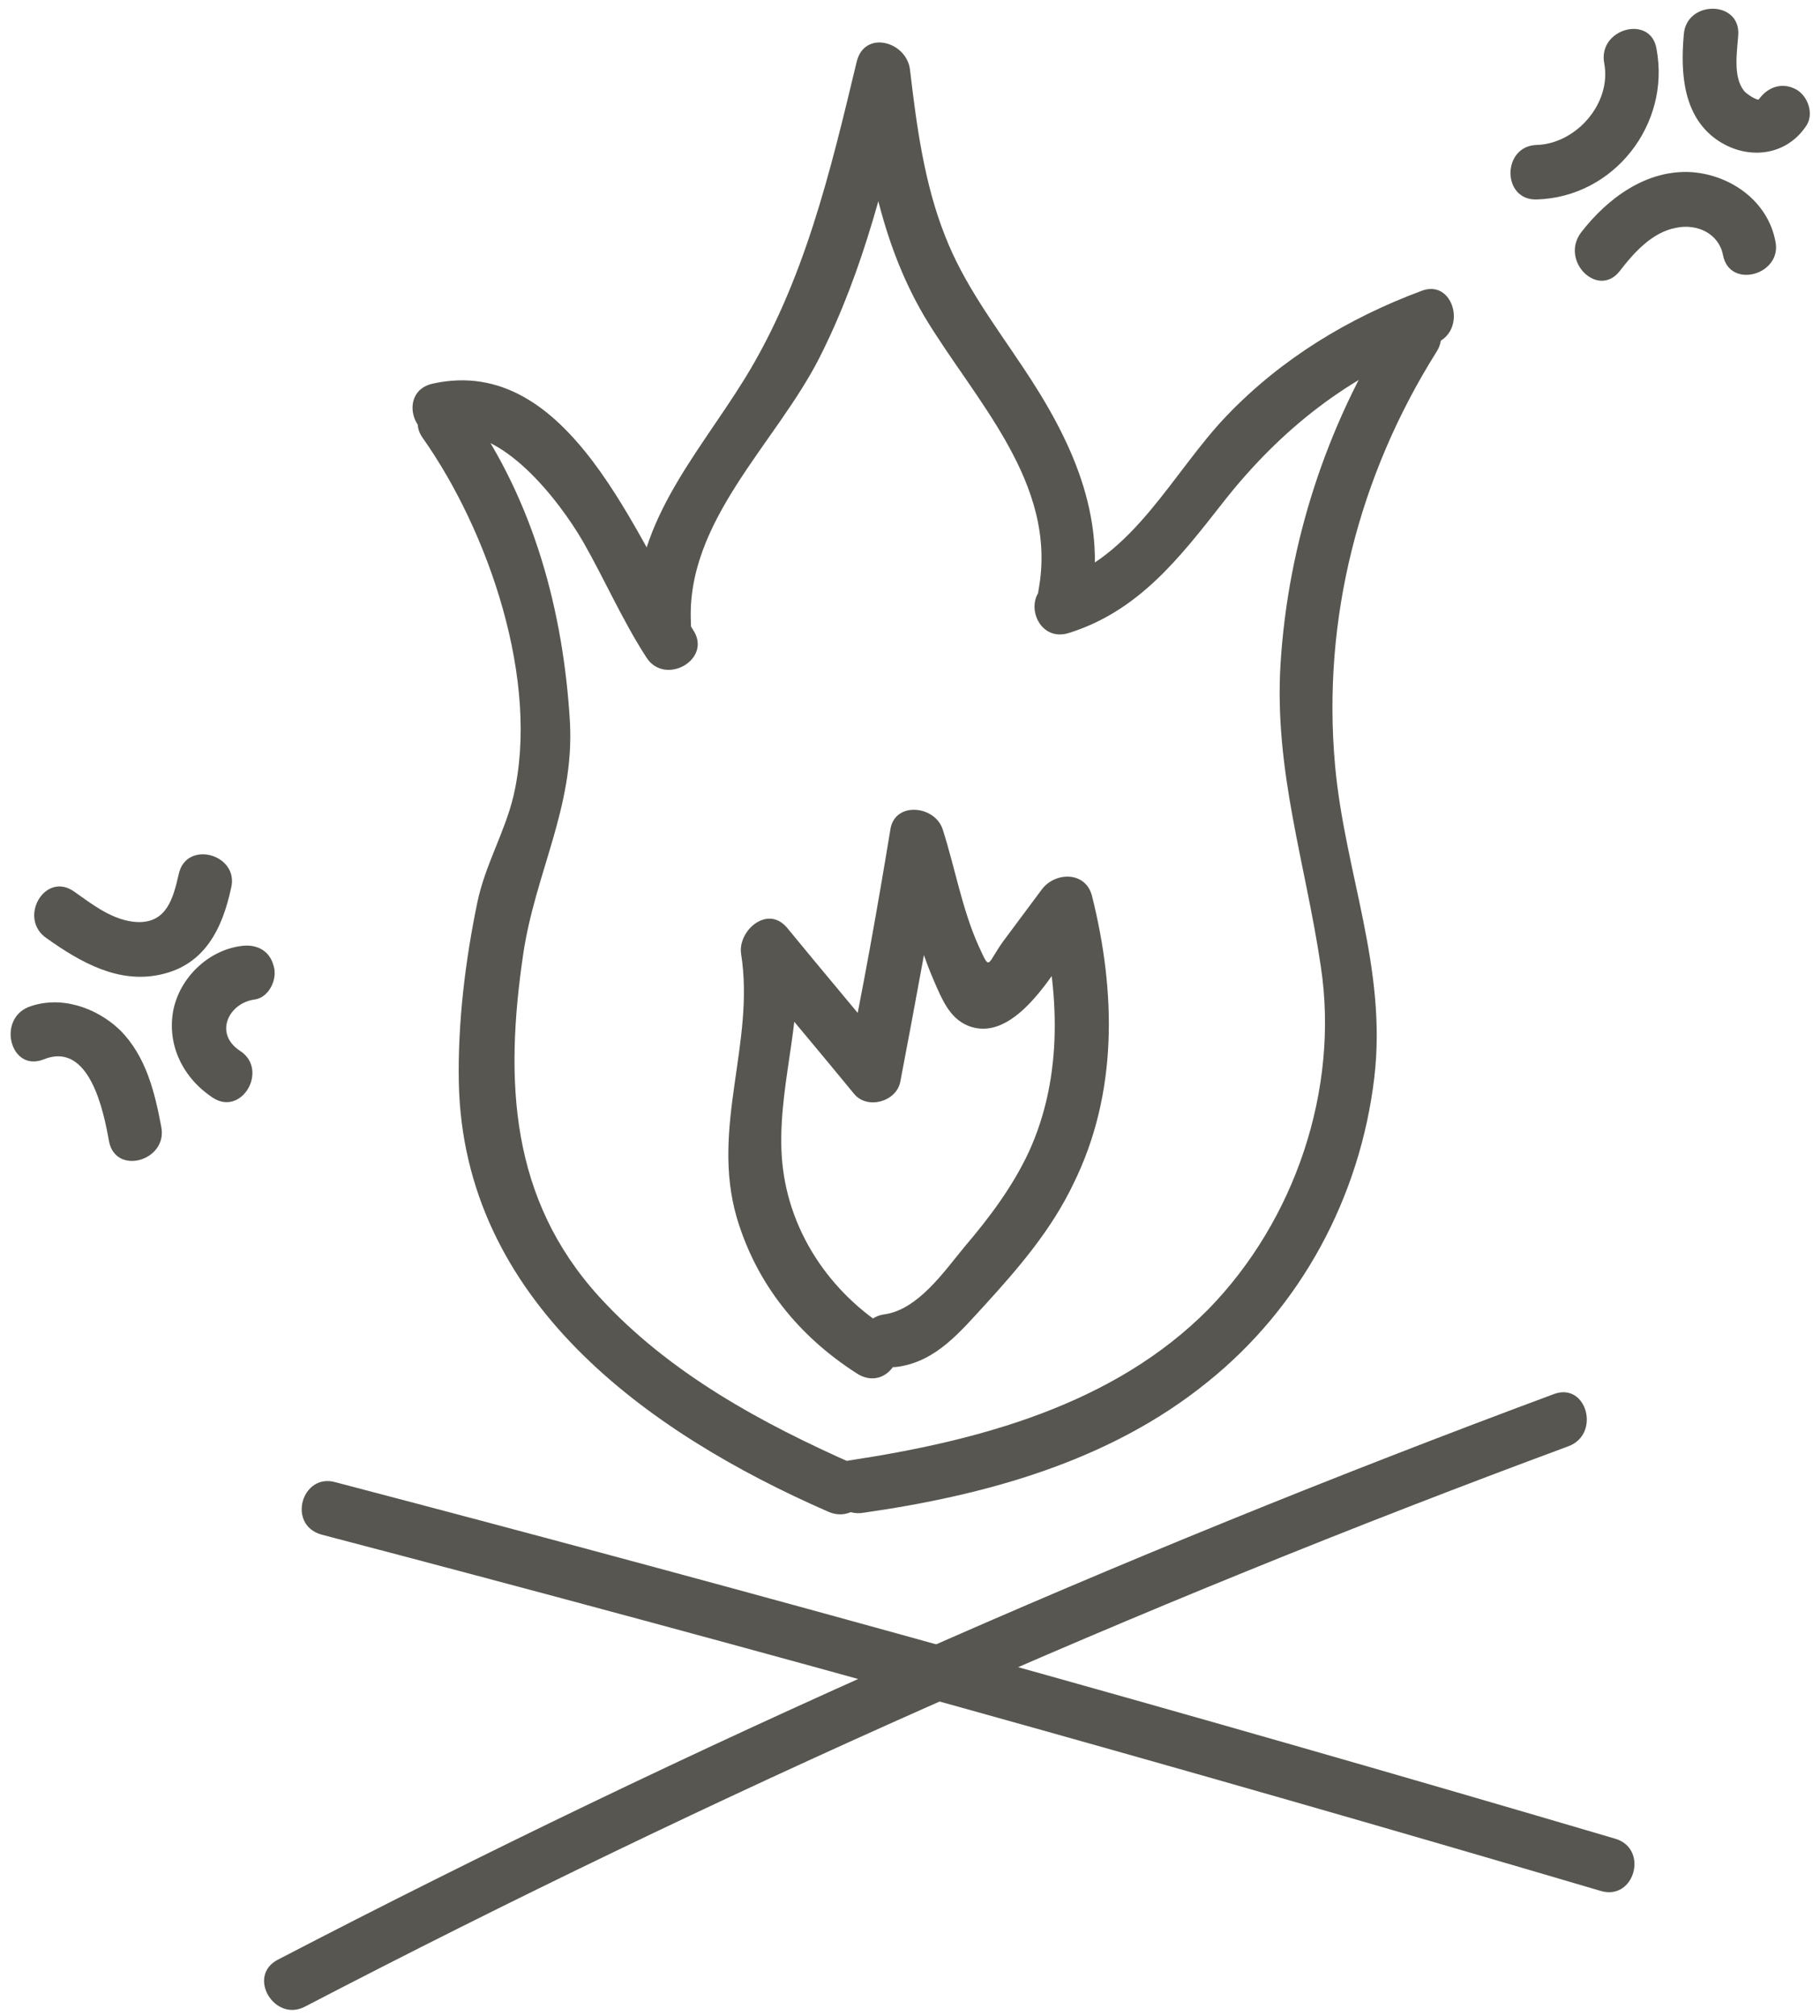 <?xml version="1.0" encoding="UTF-8"?> <svg xmlns="http://www.w3.org/2000/svg" width="167" height="185" viewBox="0 0 167 185" fill="none"> <path d="M28 184.1C65.5 164.6 104.2 147.4 143.9 132.7C146.9 131.6 145.6 126.8 142.6 127.9C102.5 142.8 63.4 160.1 25.5 179.8C22.6 181.3 25.2 185.6 28 184.1Z" fill="#575650"></path> <path d="M29.5 140.8C68.8 151.1 107.9 162 146.9 173.5C150 174.4 151.3 169.6 148.2 168.7C109.2 157.2 70.1 146.3 30.8 136C27.7 135.1 26.3 139.9 29.5 140.8Z" fill="#575650"></path> <path d="M78.5 134.4C69.9 130.6 61.4 126 55 119C46.8 110 46.3 99.2 48 87.6C49.1 80.1 52.7 74.1 52.3 66.3C51.7 56.1 49 46.1 43.1 37.7C41.3 35.1 36.9 37.6 38.8 40.2C44.8 48.7 49.6 62.499 47.1 73.1C46.3 76.4 44.5 79.4 43.8 82.8C42.7 88.1 42 93.8 42.1 99.3C42.5 119.3 59.3 131.4 76 138.7C78.9 140 81.4 135.7 78.5 134.4Z" fill="#575650"></path> <path d="M127.6 29.7C121.7 39.1 118.2 49.8 117.5 60.9C116.9 70.7 119.8 79.2 121.2 88.7C122.9 100 118.8 112 110.9 120.1C102.2 128.9 89.8 132.2 77.9 134C74.7 134.5 76.1 139.3 79.2 138.8C90.4 137.2 101.8 134.1 110.8 126.8C119.4 119.9 124.8 109.8 126.1 98.9C127.3 88.8 123.4 80.1 122.5 70.2C121.3 56.8 124.7 43.6 131.8 32.3C133.6 29.5 129.3 27 127.6 29.7Z" fill="#575650"></path> <path d="M81.3 121.8C75.7 118.2 71.9 112.2 71.7 105.4C71.5 98.9 73.9 92.9 72.9 86.3C71.5 87.1 70.1 87.9 68.7 88.7C71.9 92.6 75.2 96.5 78.4 100.4C79.6 101.8 82.2 101.1 82.6 99.3C84 92 85.3 84.8 86.6 77.5C85 77.5 83.4 77.5 81.8 77.5C83.1 81.6 84 86.1 85.7 90C86.4 91.6 87.1 93.4 88.8 94.1C93.7 96.1 97.9 87 100 84.2C98.5 84 97 83.8 95.4 83.6C97.2 90.9 97.6 98.7 94.4 105.7C92.9 108.9 90.8 111.7 88.5 114.4C86.6 116.7 84.2 120.2 81.1 120.6C77.9 121.1 79.3 125.9 82.4 125.4C85.9 124.9 88.1 122.2 90.4 119.7C93.5 116.3 96.5 112.8 98.5 108.6C102.6 100.3 102.4 91 100.2 82.2C99.6 79.9 96.8 80 95.6 81.6C94.4 83.2 93.3 84.7 92.1 86.3C90.5 88.5 90.9 89.2 89.8 86.8C88.3 83.5 87.6 79.5 86.5 76.1C85.8 73.9 82.1 73.5 81.7 76.1C80.5 83.4 79.2 90.7 77.7 97.9C79.1 97.5 80.5 97.2 81.9 96.8C78.7 92.9 75.4 89 72.2 85.1C70.4 83 67.7 85.4 68 87.5C69.3 95.7 65.2 103.4 67.6 111.7C69.4 117.8 73.3 122.6 78.6 126C81.5 127.9 84 123.5 81.3 121.8Z" fill="#575650"></path> <path d="M41 40C45.9 38.9 51.3 45.9 53.5 49.7C55.5 53.2 57.1 56.9 59.3 60.3C61 63 65.4 60.5 63.6 57.8C58.4 49.6 52.3 32.4 39.7 35.2C36.5 35.9 37.8 40.7 41 40Z" fill="#575650"></path> <path d="M63.4 57.2C62.9 47.8 71.2 40.7 75.2 32.8C79.3 24.7 81.4 15.9 83.4 7.1C81.8 6.9 80.1 6.7 78.5 6.4C79.5 14.3 80.7 22 84.8 29C89.4 36.7 97.1 44.3 95.3 54.1C94.7 57.2 99.5 58.6 100.1 55.4C101.6 47.3 98.3 40.3 93.8 33.6C91.2 29.7 88.4 26 86.7 21.6C84.8 16.8 84.1 11.5 83.5 6.4C83.2 3.8 79.3 2.7 78.6 5.7C76.2 15.7 73.8 25.9 68.3 34.8C63.9 41.9 57.9 48.3 58.4 57.2C58.6 60.4 63.6 60.4 63.4 57.2Z" fill="#575650"></path> <path d="M98 58.1C104.5 56.1 108.3 51.1 112.3 46C117.5 39.4 123.8 34.4 131.7 31.5C134.7 30.4 133.4 25.5 130.4 26.7C123.7 29.2 117.6 32.9 112.6 38.1C107.6 43.3 104 51.2 96.7 53.4C93.6 54.2 94.9 59 98 58.1Z" fill="#575650"></path> <path d="M147.2 5.8C147.9 9.5 144.6 13.2 141 13.3C137.8 13.4 137.8 18.4 141 18.3C148.1 18.1 153.3 11.4 152 4.5C151.5 1.3 146.6 2.6 147.2 5.8Z" fill="#575650"></path> <path d="M154.5 3.2C154.2 6.6 154.4 10.6 157.5 12.8C160.2 14.7 163.8 14.4 165.7 11.6C166.5 10.5 165.9 8.8 164.8 8.2C163.5 7.5 162.2 8 161.4 9.1C161.3 9.3 160.2 8.6 160 8.3C159 7 159.4 4.7 159.5 3.2C159.7 -0 154.7 -0 154.5 3.2Z" fill="#575650"></path> <path d="M148.6 24.9C149.9 23.2 151.6 21.3 153.8 20.9C155.7 20.5 157.7 21.4 158.1 23.4C158.7 26.6 163.6 25.2 162.9 22.1C162.2 18.5 158.9 16.1 155.3 15.8C151.1 15.5 147.5 18.2 145.1 21.3C143.1 23.9 146.6 27.4 148.6 24.9Z" fill="#575650"></path> <path d="M4.3 86.1C7.4 88.3 10.9 90.3 14.8 89.4C18.8 88.5 20.4 85.2 21.2 81.5C22 78.4 17.1 77 16.4 80.2C15.9 82.4 15.3 84.7 12.6 84.6C10.4 84.5 8.5 83 6.8 81.8C4.1 79.9 1.6 84.3 4.3 86.1Z" fill="#575650"></path> <path d="M22.1 86.8C19.1 87.2 16.5 89.7 15.9 92.7C15.3 95.9 16.8 98.9 19.5 100.7C22.2 102.5 24.7 98.1 22 96.4C19.6 94.8 21 92 23.4 91.7C24.7 91.5 25.5 89.8 25.1 88.6C24.7 87.1 23.4 86.6 22.1 86.8Z" fill="#575650"></path> <path d="M4 97.2C8.2 95.5 9.5 101.9 10 104.7C10.6 107.9 15.4 106.5 14.8 103.4C14.2 100.2 13.4 96.9 11 94.5C8.8 92.4 5.5 91.3 2.6 92.4C-0.3 93.6 1 98.4 4 97.2Z" fill="#575650"></path> </svg> 